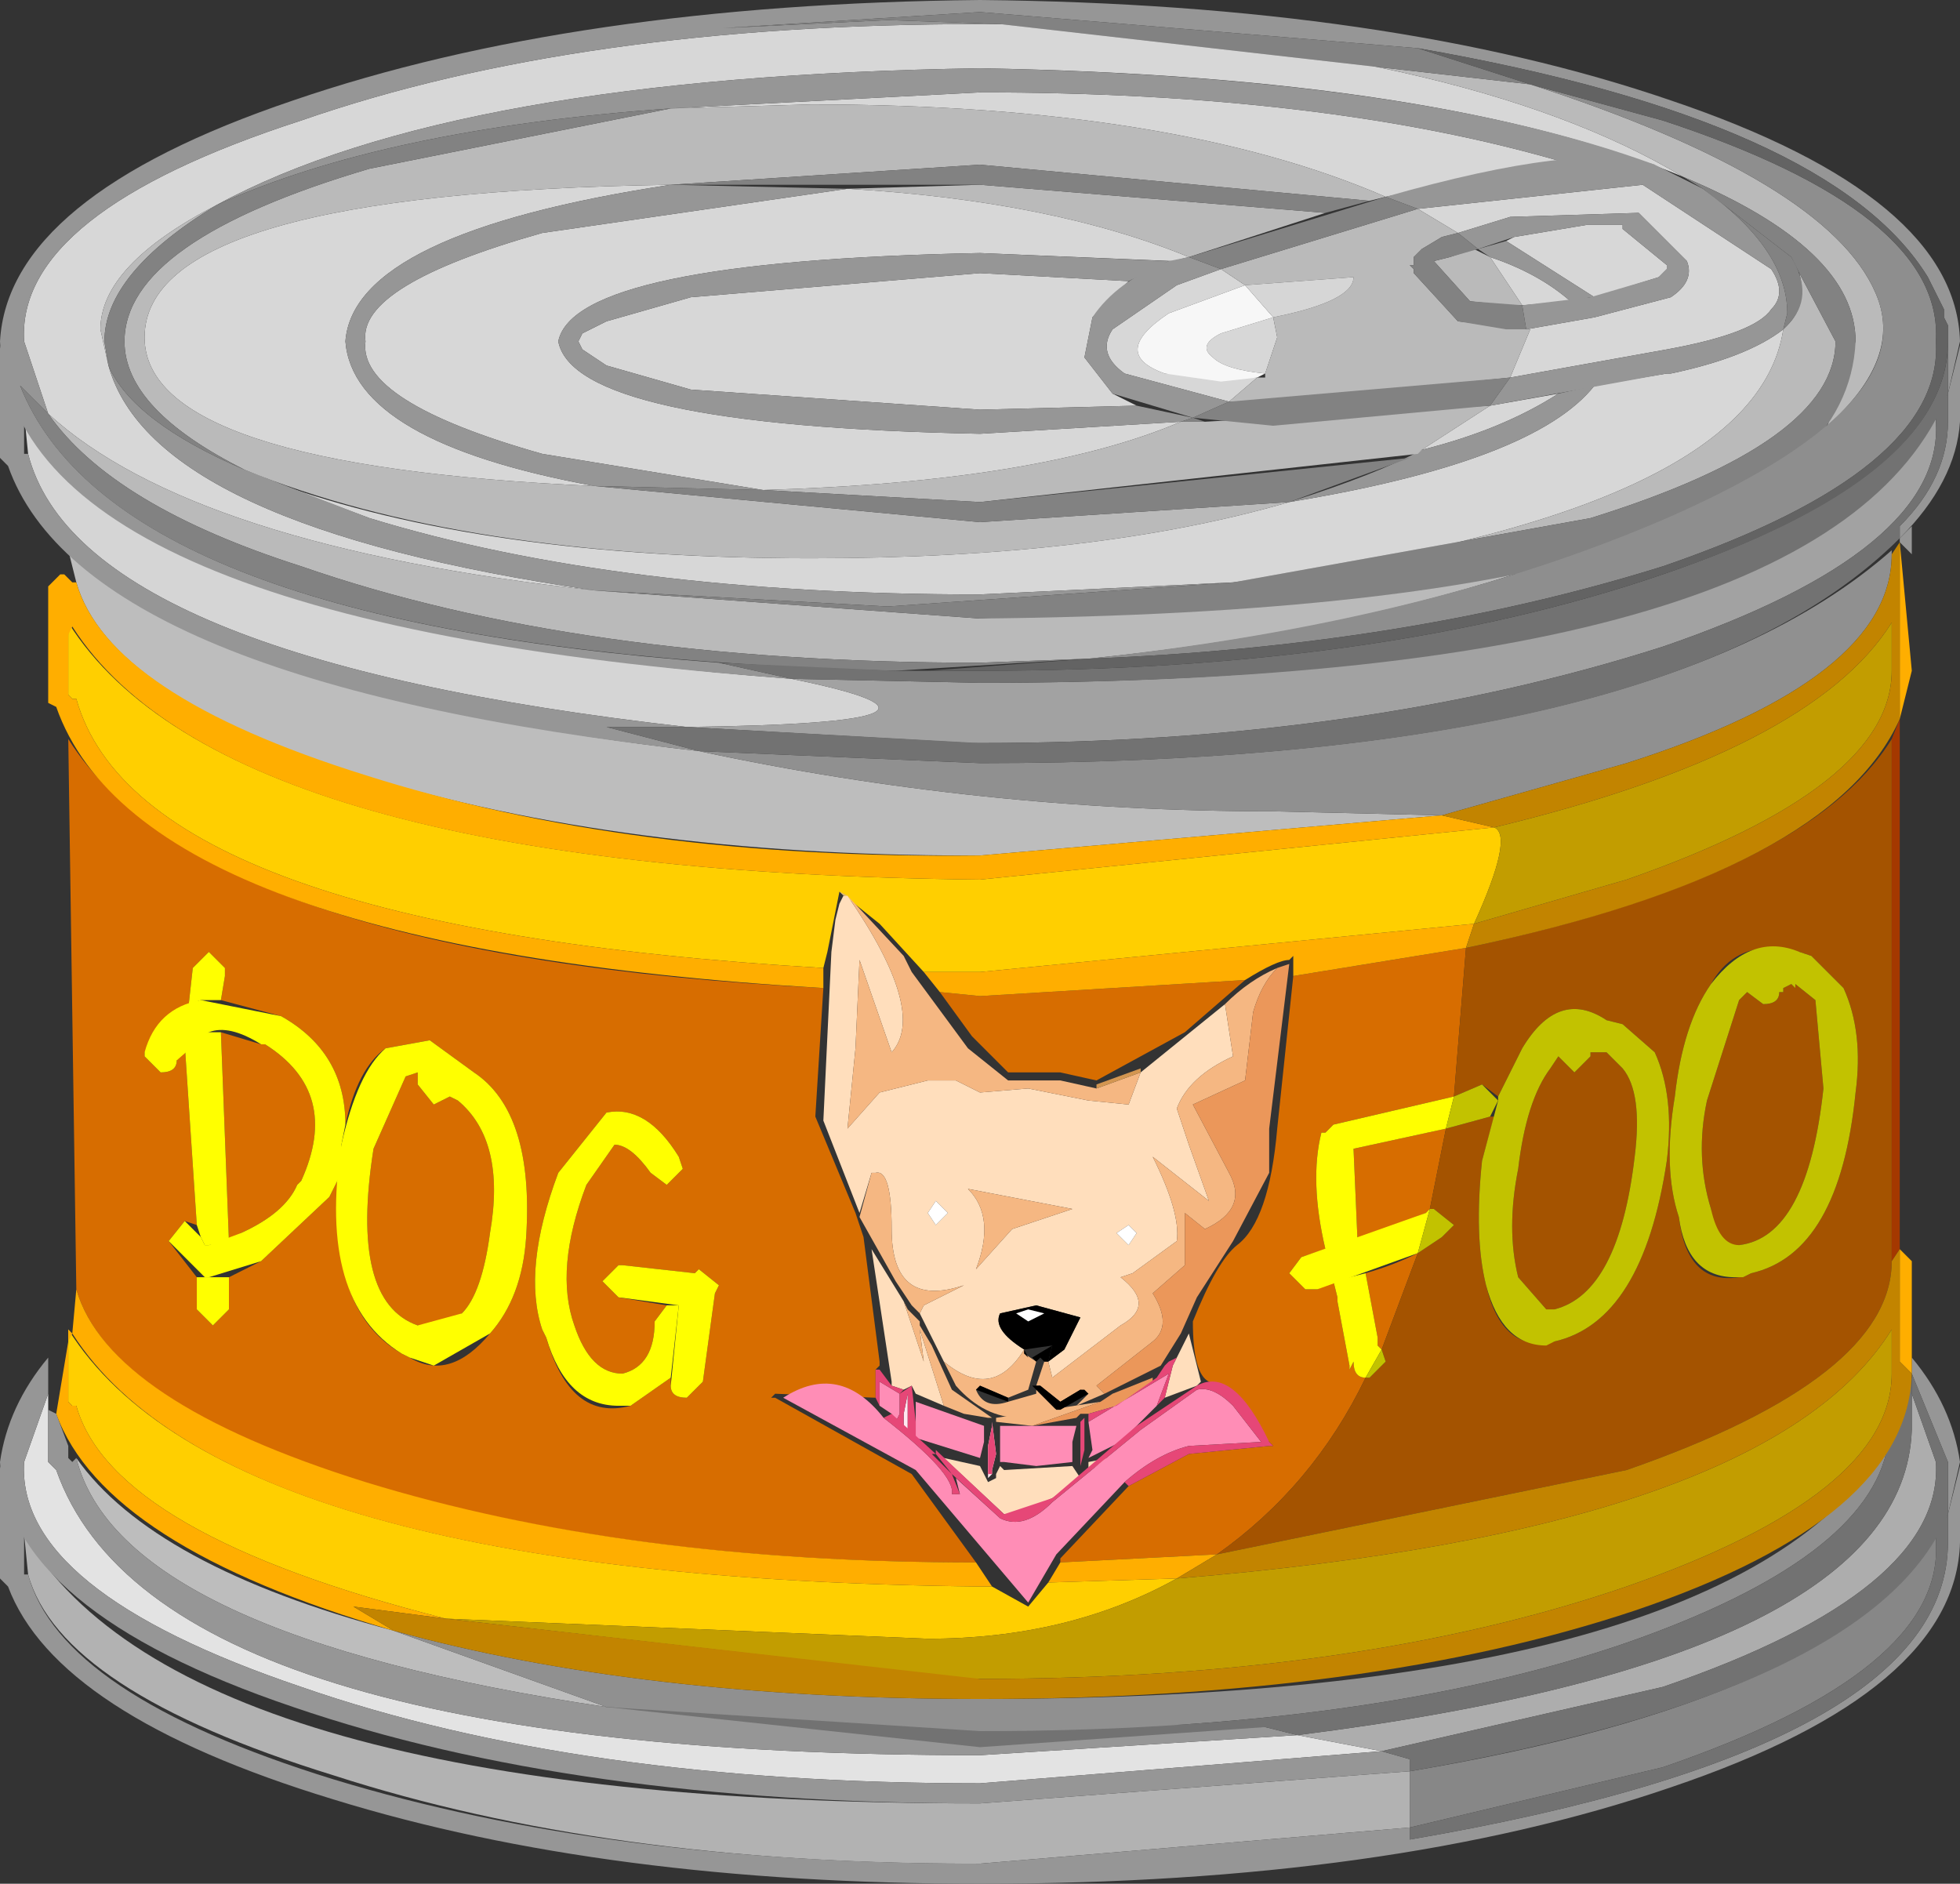<?xml version="1.0" encoding="UTF-8" standalone="no"?>
<svg xmlns:xlink="http://www.w3.org/1999/xlink" height="23.45px" width="24.4px" xmlns="http://www.w3.org/2000/svg">
  <rect width="100%" height="100%" fill="#333333" stroke="none"/>
  <g transform="matrix(1.0, 0.0, 0.0, 1.0, 12.25, 11.2)">
    <path d="M-11.95 7.9 Q-9.95 11.25 -0.05 11.25 L5.3 10.85 5.3 11.55 -0.05 12.0 -0.15 12.0 Q-4.7 12.0 -8.1 10.9 -11.5 9.85 -11.9 8.4 L-11.95 7.9" fill="#b2b2b2" fill-rule="evenodd" stroke="none"/>
    <path d="M-12.25 7.05 L-11.95 7.9 -11.95 8.4 -11.9 8.4 Q-11.5 9.9 -8.1 10.95 -4.65 12.0 -0.05 12.0 L5.3 11.55 5.3 11.7 Q12.0 10.55 12.0 8.0 L12.0 7.65 12.15 7.05 12.15 8.0 Q12.1 9.85 8.55 11.05 5.05 12.25 -0.05 12.25 -4.7 12.25 -8.1 11.2 -11.55 10.15 -12.15 8.55 L-12.25 8.45 -12.25 7.05" fill="#969696" fill-rule="evenodd" stroke="none"/>
    <path d="M-8.5 9.8 Q-12.05 8.6 -11.95 7.0 L-11.65 6.15 -11.65 7.0 -11.55 7.1 Q-10.3 10.65 -0.05 10.65 L3.9 10.4 4.95 10.6 -0.05 11.0 Q-5.05 11.0 -8.5 9.8" fill="#e3e3e3" fill-rule="evenodd" stroke="none"/>
    <path d="M-0.05 11.0 L4.95 10.6 5.3 10.7 5.3 10.85 -0.05 11.25 Q-5.1 11.25 -8.6 10.05 -12.15 8.85 -12.25 7.0 -12.15 6.3 -11.65 5.7 L-11.65 6.15 -11.95 7.0 Q-12.05 8.6 -8.5 9.8 -5.05 11.0 -0.05 11.0 M12.0 7.0 L11.55 5.9 11.55 5.7 Q12.05 6.3 12.15 7.0 L12.0 7.65 12.0 7.0" fill="#969696" fill-rule="evenodd" stroke="none"/>
    <path d="M-11.4 -4.35 Q-9.25 -2.5 -3.55 -1.85 -0.05 -1.1 3.6 -1.1 L5.7 -1.05 -0.05 -0.55 -0.15 -0.55 Q-4.5 -0.55 -7.75 -1.55 -10.9 -2.55 -11.3 -3.95 L-11.4 -4.35 M-11.3 6.95 Q-10.35 8.3 -7.35 9.1 L-4.7 10.05 Q-10.75 9.15 -11.3 6.95" fill="#bdbdbd" fill-rule="evenodd" stroke="none"/>
    <path d="M-11.35 7.0 L-11.3 6.95 Q-10.75 9.15 -4.7 10.05 L3.5 10.3 3.9 10.4 -0.05 10.65 Q-10.3 10.65 -11.55 7.1 L-11.65 7.0 -11.65 6.35 -11.55 6.4 -11.4 6.8 -11.4 6.95 -11.35 7.0 M11.55 -4.3 L11.4 -4.45 11.4 -4.5 11.55 -4.65 11.55 -4.3" fill="#969696" fill-rule="evenodd" stroke="none"/>
    <path d="M-0.15 1.7 L-0.55 1.15 -0.05 1.2 3.25 1.0 2.5 1.65 1.4 2.25 0.95 2.15 0.3 2.15 -0.15 1.7 M-6.55 2.5 Q-5.95 3.0 -6.15 4.15 -6.25 4.9 -6.5 5.15 L-6.85 5.35 -7.05 5.3 Q-7.9 5.0 -7.6 3.1 L-7.2 2.2 -7.05 2.15 -7.05 2.3 -6.85 2.55 -6.65 2.45 -6.55 2.5 M-2.1 2.7 L-1.6 3.9 -1.5 4.2 -1.3 5.75 -1.3 5.8 -1.35 5.85 -1.35 6.2 -2.6 6.15 -2.65 6.2 -2.6 6.2 -0.9 7.15 -0.1 8.25 -0.15 8.25 Q-4.45 8.25 -7.75 7.25 -10.9 6.25 -11.3 4.85 L-11.4 -2.0 Q-9.7 0.7 -2.0 1.1 L-2.1 2.7 M-3.8 3.2 Q-4.2 2.55 -4.7 2.65 L-5.3 3.4 Q-5.75 4.6 -5.5 5.35 L-5.45 5.45 Q-5.15 6.5 -4.4 6.3 L-3.9 5.95 -3.9 6.05 Q-3.9 6.2 -3.7 6.2 L-3.5 6.0 -3.35 4.9 -3.3 4.8 -3.55 4.6 -3.6 4.65 -4.5 4.55 -4.55 4.55 -4.75 4.75 -4.55 4.95 -3.95 5.05 -4.1 5.25 Q-4.1 5.8 -4.5 5.9 -4.9 5.9 -5.1 5.3 -5.35 4.6 -4.95 3.55 L-4.6 3.05 Q-4.4 3.05 -4.15 3.4 L-3.95 3.55 -3.75 3.35 -3.8 3.2 M-5.7 4.2 Q-5.6 2.65 -6.35 2.15 L-6.9 1.75 -7.45 1.85 Q-7.8 2.1 -7.95 2.8 -7.95 1.9 -8.75 1.45 L-9.5 1.25 -9.45 0.95 -9.45 0.85 -9.65 0.65 -9.85 0.85 -9.9 1.3 -10.45 1.9 -10.45 1.95 -10.25 2.15 Q-10.05 2.15 -10.05 2.0 L-9.95 1.8 -9.8 4.05 -9.95 4.0 -10.15 4.25 -9.8 4.7 -9.8 5.1 -9.6 5.3 -9.4 5.1 -9.4 4.7 -9.0 4.5 -8.15 3.7 -8.0 3.4 Q-8.2 5.1 -7.25 5.65 L-7.15 5.7 Q-6.65 6.0 -6.15 5.4 -5.75 4.95 -5.7 4.2 M3.15 4.3 Q3.55 4.0 3.65 2.85 L3.85 0.95 6.0 0.6 5.85 2.45 4.35 2.8 4.25 2.9 4.2 2.9 Q4.05 3.5 4.25 4.35 L3.95 4.45 3.8 4.65 4.0 4.85 4.15 4.85 4.35 4.75 4.4 4.95 4.4 5.0 4.55 5.8 4.55 5.85 4.6 5.75 Q4.6 5.95 4.75 5.95 4.1 7.3 2.9 8.15 L0.95 8.25 0.95 8.2 1.8 7.3 2.55 6.9 3.55 6.8 3.6 6.8 3.55 6.75 3.0 6.1 2.95 6.05 2.8 6.0 Q2.6 5.9 2.6 5.25 2.9 4.5 3.15 4.3 M-8.95 1.8 Q-8.0 2.4 -8.5 3.5 L-8.55 3.55 Q-8.7 3.9 -9.25 4.15 L-9.4 4.25 -9.5 1.65 -9.0 1.8 -8.95 1.8 M5.5 3.9 L4.65 4.25 4.6 3.1 5.75 2.85 5.55 3.85 5.5 3.9 M4.75 4.65 Q5.1 4.55 5.4 4.4 L4.95 5.6 4.9 5.55 4.9 5.45 4.75 4.65" fill="#d76d00" fill-rule="evenodd" stroke="none"/>
    <path d="M2.4 8.45 Q1.05 9.2 -0.7 9.2 L-6.7 8.95 Q-10.85 7.9 -11.3 6.3 L-11.35 6.3 -11.4 6.25 -11.4 5.35 Q-9.45 8.45 -0.05 8.55 L0.1 8.55 0.55 8.8 0.8 8.5 2.4 8.45" fill="#ffcf00" fill-rule="evenodd" stroke="none"/>
    <path d="M0.95 8.25 L2.9 8.15 2.4 8.45 0.8 8.5 0.95 8.25 M-0.05 8.55 Q-9.4 8.45 -11.35 5.4 L-11.4 5.5 -11.4 6.25 -11.35 6.3 -11.3 6.3 Q-10.85 7.9 -6.7 8.95 L-7.85 8.8 -7.35 9.1 Q-10.95 8.05 -11.55 6.4 L-11.4 5.5 -11.4 5.35 -11.35 5.4 -11.3 4.85 Q-10.9 6.25 -7.7 7.25 -4.45 8.25 -0.1 8.25 L0.1 8.55 -0.05 8.55 M11.4 5.75 L11.4 4.35 11.55 4.5 11.55 5.9 11.4 5.75" fill="#ffae00" fill-rule="evenodd" stroke="none"/>
    <path d="M-0.75 0.9 L-1.3 0.3 -1.8 -0.1 -1.95 0.65 -2.0 0.85 Q-10.5 0.35 -11.3 -2.5 L-11.35 -2.5 -11.4 -2.55 -11.4 -3.45 Q-9.45 -0.35 -0.05 -0.25 L6.35 -0.9 Q6.6 -0.8 6.1 0.3 L-0.05 0.9 -0.75 0.9" fill="#ffcf00" fill-rule="evenodd" stroke="none"/>
    <path d="M-11.3 -3.95 Q-10.9 -2.55 -7.7 -1.55 -4.4 -0.5 -0.05 -0.55 L5.7 -1.05 6.35 -0.9 -0.05 -0.25 Q-9.4 -0.35 -11.35 -3.4 L-11.4 -3.3 -11.4 -2.55 -11.35 -2.5 -11.3 -2.5 Q-10.5 0.35 -2.0 0.85 L-2.0 1.1 Q-10.5 0.6 -11.55 -2.4 L-11.65 -2.45 -11.65 -3.9 -11.5 -4.05 -11.45 -4.05 -11.35 -3.95 -11.3 -3.95 M-0.05 1.2 L-0.55 1.15 -0.75 0.9 -0.05 0.9 6.1 0.3 6.0 0.6 3.85 0.95 3.85 0.7 3.8 0.75 Q3.65 0.75 3.25 1.0 L-0.05 1.2 M11.4 -2.25 L11.4 -4.45 11.55 -2.85 11.4 -2.25" fill="#ffae00" fill-rule="evenodd" stroke="none"/>
    <path d="M-11.95 -6.05 Q-10.4 -3.35 -2.4 -2.75 0.3 -2.2 -3.7 -2.15 -11.25 -3.0 -11.9 -5.55 L-11.95 -6.05" fill="#d5d5d5" fill-rule="evenodd" stroke="none"/>
    <path d="M-12.25 -6.9 L-12.2 -6.7 -11.95 -6.05 -11.95 -5.55 -11.9 -5.55 Q-11.25 -3.0 -3.7 -2.15 L-4.7 -2.15 -3.55 -1.85 Q-11.2 -2.7 -12.15 -5.4 L-12.25 -5.5 -12.25 -6.9 M12.15 -5.95 Q12.1 -5.2 11.4 -4.5 L11.4 -4.65 Q12.0 -5.25 12.0 -5.95 L12.0 -6.3 12.15 -6.9 12.15 -5.95" fill="#969696" fill-rule="evenodd" stroke="none"/>
    <path d="M-10.9 -6.65 Q-10.35 -4.65 -4.85 -3.85 -9.85 -4.4 -11.65 -6.05 L-11.95 -6.95 Q-12.05 -8.55 -8.5 -9.7 -5.05 -10.9 -0.05 -10.9 L0.2 -10.9 Q5.95 -10.65 8.7 -9.0 5.7 -10.25 -0.05 -10.35 -6.6 -10.25 -9.55 -8.65 -11.0 -7.9 -11.0 -7.1 L-10.9 -6.65" fill="#d7d7d7" fill-rule="evenodd" stroke="none"/>
    <path d="M-12.0 -6.4 Q-10.85 -3.5 -3.3 -2.95 L-2.4 -2.75 Q-12.1 -3.45 -12.25 -6.95 -12.15 -8.75 -8.6 -9.95 -5.1 -11.15 -0.05 -11.2 5.05 -11.15 8.55 -9.95 12.1 -8.75 12.15 -6.95 L12.0 -6.3 12.0 -7.15 11.95 -7.25 11.95 -7.35 11.75 -7.75 Q10.55 -9.7 5.4 -10.6 L-0.05 -11.05 -3.25 -10.85 -1.2 -10.95 0.2 -10.9 -0.05 -10.9 Q-5.05 -10.9 -8.5 -9.7 -12.05 -8.55 -11.95 -6.95 L-11.65 -6.05 -12.0 -6.4" fill="#969696" fill-rule="evenodd" stroke="none"/>
    <path d="M-8.85 -5.2 Q-6.25 -4.25 -2.15 -4.25 1.4 -4.25 3.8 -4.95 6.85 -5.45 7.6 -6.4 L8.5 -6.55 8.55 -6.55 Q9.5 -6.75 9.95 -7.1 9.6 -4.8 3.1 -3.95 L-0.05 -3.8 Q-4.55 -3.8 -7.65 -4.75 L-8.85 -5.2 M-0.05 -10.05 Q4.2 -10.05 7.15 -9.2 L5.0 -8.75 Q2.35 -9.9 -2.15 -9.9 L-3.9 -9.85 -0.05 -10.05 M-10.45 -7.0 Q-10.45 -8.8 -3.9 -8.9 -7.85 -8.3 -7.95 -6.95 -7.85 -5.7 -4.85 -5.15 -10.45 -5.4 -10.45 -7.0 M7.95 -8.4 L7.95 -8.35 8.5 -7.9 8.5 -7.85 8.4 -7.75 7.6 -7.5 6.5 -8.2 6.6 -8.25 7.5 -8.4 7.95 -8.4" fill="#d7d7d7" fill-rule="evenodd" stroke="none"/>
    <path d="M-7.65 -4.75 Q-4.55 -3.8 -0.05 -3.8 L3.1 -3.95 -1.2 -3.65 -4.85 -3.85 Q-10.35 -4.65 -10.9 -6.65 -10.6 -5.95 -9.2 -5.35 L-7.65 -4.75 M-3.9 -9.85 Q-7.45 -9.6 -9.55 -8.65 -6.6 -10.25 -0.05 -10.35 5.35 -10.25 8.35 -9.15 L7.15 -9.2 Q4.2 -10.05 -0.05 -10.05 L-3.9 -9.85" fill="#969696" fill-rule="evenodd" stroke="none"/>
    <path d="M-1.7 -8.85 Q0.85 -8.7 2.55 -8.0 L2.35 -7.95 -0.05 -8.05 Q-5.1 -7.95 -5.3 -6.95 -5.1 -5.9 -0.05 -5.8 L2.45 -5.95 Q0.7 -5.2 -2.75 -5.1 L-5.5 -5.55 Q-7.8 -6.2 -7.7 -6.95 -7.8 -7.65 -5.5 -8.3 L-1.7 -8.85 M6.3 -8.0 Q6.9 -7.8 7.3 -7.45 L6.7 -7.4 6.3 -8.0 M6.3 -6.15 L7.15 -6.3 Q6.45 -5.85 5.45 -5.6 L6.3 -6.15" fill="#d7d7d7" fill-rule="evenodd" stroke="none"/>
    <path d="M-1.7 -8.85 L-5.5 -8.3 Q-7.8 -7.65 -7.7 -6.95 -7.8 -6.2 -5.5 -5.55 L-2.75 -5.1 -4.85 -5.15 Q-7.85 -5.7 -7.95 -6.95 -7.85 -8.3 -3.9 -8.9 L-1.7 -8.85 M6.3 -8.0 L6.15 -8.1 6.5 -8.2 7.6 -7.5 7.55 -7.5 7.3 -7.45 Q6.9 -7.8 6.3 -8.0 M5.45 -5.6 Q6.45 -5.85 7.15 -6.3 L7.6 -6.4 Q6.85 -5.45 3.8 -4.95 4.9 -5.3 5.45 -5.6" fill="#969696" fill-rule="evenodd" stroke="none"/>
    <path d="M-4.7 -6.65 L-5.0 -6.85 -5.05 -6.95 -5.0 -7.05 -4.7 -7.2 -3.65 -7.5 -0.05 -7.8 1.8 -7.7 1.35 -7.25 1.25 -6.75 1.6 -6.3 1.9 -6.15 -0.05 -6.1 -3.65 -6.35 -4.7 -6.65" fill="#d7d7d7" fill-rule="evenodd" stroke="none"/>
    <path d="M-3.65 -6.35 L-0.05 -6.1 1.9 -6.15 2.6 -6.0 2.45 -5.95 -0.05 -5.8 Q-5.1 -5.9 -5.3 -6.95 -5.1 -7.95 -0.05 -8.05 L2.3 -7.95 1.8 -7.7 -0.05 -7.8 -3.65 -7.5 -4.7 -7.2 -5.0 -7.05 -5.05 -6.95 -5.0 -6.85 -4.7 -6.65 -3.65 -6.35" fill="#969696" fill-rule="evenodd" stroke="none"/>
    <path d="M2.95 -7.05 L3.6 -7.25 3.65 -7.0 3.5 -6.55 Q3.0 -6.6 2.85 -6.75 2.65 -6.9 2.95 -7.05 M2.25 -6.55 L3.4 -6.5 3.05 -6.2 1.75 -6.55 Q1.4 -6.8 1.6 -7.1 L2.4 -7.65 2.95 -7.85 3.25 -7.65 2.3 -7.3 Q1.55 -6.8 2.25 -6.55 M6.55 -8.5 L5.9 -8.3 5.4 -8.6 8.2 -8.9 9.8 -7.85 Q10.0 -7.55 9.8 -7.35 9.6 -7.05 8.5 -6.85 L6.55 -6.5 6.8 -7.1 6.75 -7.1 7.6 -7.25 8.55 -7.5 Q8.85 -7.7 8.75 -7.95 L8.15 -8.55 6.55 -8.5" fill="#d7d7d7" fill-rule="evenodd" stroke="none"/>
    <path d="M1.35 -7.25 Q1.65 -7.7 2.3 -7.95 L2.55 -8.0 2.95 -7.85 2.4 -7.65 1.6 -7.1 Q1.4 -6.8 1.75 -6.55 L3.05 -6.2 2.6 -6.0 1.6 -6.3 1.25 -6.75 1.35 -7.25 M7.5 -8.4 L6.6 -8.25 6.15 -8.1 5.9 -8.3 6.55 -8.5 8.15 -8.55 8.75 -7.95 Q8.85 -7.7 8.55 -7.5 L7.6 -7.25 6.75 -7.1 6.7 -7.4 7.55 -7.5 8.4 -7.75 8.5 -7.85 8.5 -7.9 7.95 -8.35 7.95 -8.4 7.5 -8.4 M5.0 -8.75 Q7.45 -9.45 8.35 -9.15 L8.95 -8.85 Q10.0 -8.1 10.0 -7.3 L9.95 -7.1 Q9.5 -6.75 8.55 -6.55 L8.5 -6.55 6.3 -6.15 6.55 -6.5 8.5 -6.85 Q9.6 -7.05 9.8 -7.35 10.0 -7.55 9.8 -7.85 L8.2 -8.9 5.4 -8.6 5.0 -8.75" fill="#969696" fill-rule="evenodd" stroke="none"/>
    <path d="M2.25 -6.55 Q1.55 -6.8 2.3 -7.3 L3.25 -7.65 3.6 -7.25 2.95 -7.05 Q2.65 -6.9 2.85 -6.75 3.0 -6.6 3.5 -6.55 L3.4 -6.5 2.95 -6.45 2.25 -6.55" fill="#f7f7f7" fill-rule="evenodd" stroke="none"/>
    <path d="M2.55 5.4 L2.7 6.0 2.65 6.05 2.25 6.2 2.35 5.8 2.55 5.4 M-0.8 5.35 L-0.5 6.3 -0.85 6.15 -0.9 6.05 -1.0 6.1 -1.15 6.05 -1.15 6.0 -1.4 4.35 -1.0 5.0 -0.75 5.75 -0.8 5.35 M0.05 7.25 L0.15 7.2 0.15 7.15 0.2 7.05 0.25 7.1 1.1 7.05 1.2 7.2 0.85 7.45 0.4 7.65 0.25 7.65 -0.5 6.95 -0.05 7.05 0.05 7.25 M1.3 7.1 L1.3 7.0 1.55 6.95 1.25 7.15 1.3 7.1" fill="#ffdebc" fill-rule="evenodd" stroke="none"/>
    <path d="M-0.7 2.25 L-0.35 2.25 -0.05 2.4 0.55 2.35 1.3 2.5 1.8 2.55 1.95 2.15 3.0 1.3 3.1 1.95 Q2.55 2.2 2.4 2.6 L2.55 3.05 2.8 3.75 2.1 3.2 Q2.45 3.9 2.4 4.25 L1.85 4.65 1.7 4.7 Q2.15 5.05 1.7 5.3 L0.85 5.95 0.8 5.75 1.0 5.6 1.2 5.2 0.65 5.05 0.2 5.15 Q0.1 5.35 0.5 5.6 0.1 6.25 -0.5 5.75 L-0.8 5.15 -0.75 5.05 -0.25 4.8 Q-1.15 5.1 -1.15 4.1 -1.15 3.35 -1.35 3.4 L-1.4 3.4 -1.55 3.9 -2.0 2.75 -1.9 0.65 -1.85 0.25 -1.8 0.05 -1.75 -0.05 -1.7 -0.05 Q-0.7 1.4 -1.15 1.9 L-1.55 0.75 -1.6 1.85 -1.7 2.85 -1.3 2.4 -0.7 2.25 M1.65 4.15 L1.8 4.3 1.9 4.15 1.8 4.05 1.65 4.15 M-0.6 4.05 L-0.45 3.9 -0.6 3.75 -0.7 3.9 -0.6 4.05 M0.35 4.1 L1.1 3.85 -0.2 3.6 Q0.15 3.95 -0.1 4.6 L0.35 4.1" fill="#ffdebc" fill-rule="evenodd" stroke="none"/>
    <path d="M-1.75 -0.05 L-1.8 -0.1 -1.7 -0.05 -1.75 -0.05" fill="#dcb674" fill-rule="evenodd" stroke="none"/>
    <path d="M1.0 5.6 L0.8 5.75 0.85 5.55 0.5 5.6 Q0.1 5.35 0.2 5.15 L0.65 5.05 1.2 5.2 1.0 5.6" fill="#000000" fill-rule="evenodd" stroke="none"/>
    <path d="M-0.7 3.9 L-0.6 3.75 -0.45 3.9 -0.6 4.05 -0.7 3.9" fill="#ffffff" fill-rule="evenodd" stroke="none"/>
    <path d="M1.65 4.15 L1.8 4.05 1.9 4.15 1.8 4.3 1.65 4.15" fill="#ffffff" fill-rule="evenodd" stroke="none"/>
    <path d="M0.4 5.15 L0.55 5.1 0.75 5.15 0.55 5.25 0.4 5.15" fill="#ffffff" fill-rule="evenodd" stroke="none"/>
    <path d="M-0.65 5.55 L-0.4 6.1 0.1 6.45 0.05 6.45 -0.25 6.4 -0.5 6.3 -0.8 5.35 -0.75 5.75 -1.0 5.0 -0.95 5.1 -0.8 5.25 -0.8 5.3 -0.65 5.55 M0.15 6.5 L0.15 6.45 1.45 6.25 0.6 6.55 0.15 6.5" fill="#f5b782" fill-rule="evenodd" stroke="none"/>
    <path d="M-0.9 0.9 L-0.2 1.85 0.3 2.25 0.95 2.25 1.4 2.35 1.95 2.15 1.8 2.55 1.3 2.5 0.55 2.35 -0.05 2.4 -0.35 2.25 -0.7 2.25 -1.3 2.4 -1.7 2.85 -1.6 1.85 -1.55 0.75 -1.15 1.9 Q-0.7 1.4 -1.7 -0.05 L-1.0 0.7 -0.9 0.9 M3.1 1.95 L3.0 1.3 Q3.3 1.0 3.65 0.85 3.45 1.05 3.35 1.4 L3.25 2.25 2.6 2.55 3.05 3.4 Q3.3 3.85 2.75 4.1 L2.5 3.9 2.5 4.55 2.1 4.9 Q2.35 5.3 2.1 5.5 L1.4 6.05 1.5 6.15 1.15 6.3 1.3 6.15 1.2 6.1 0.95 6.25 0.7 6.05 0.65 6.05 0.75 5.75 0.8 5.75 0.85 5.95 1.7 5.3 Q2.15 5.05 1.7 4.7 L1.85 4.65 2.4 4.25 Q2.45 3.9 2.1 3.2 L2.8 3.75 2.55 3.05 2.4 2.6 Q2.55 2.2 3.1 1.95 M-1.4 3.4 L-1.35 3.4 Q-1.15 3.35 -1.15 4.1 -1.15 5.1 -0.25 4.8 L-0.75 5.05 -0.8 5.15 -0.9 5.05 -1.1 4.75 -1.55 3.95 -1.4 3.4 M0.5 5.65 L0.65 5.75 0.55 6.1 0.3 6.2 -0.05 6.05 -0.1 6.1 Q0.0 6.35 0.3 6.25 L0.65 6.15 0.65 6.1 0.9 6.35 1.0 6.35 0.45 6.45 Q0.0 6.45 -0.35 6.05 L-0.5 5.75 Q0.1 6.25 0.5 5.6 L0.5 5.65 M-0.2 3.6 L1.1 3.85 0.35 4.1 -0.1 4.6 Q0.15 3.95 -0.2 3.6" fill="#f5b782" fill-rule="evenodd" stroke="none"/>
    <path d="M1.4 2.35 L1.4 2.3 1.95 2.1 1.95 2.15 1.4 2.35" fill="#d39651" fill-rule="evenodd" stroke="none"/>
    <path d="M0.5 5.65 L0.5 5.6 0.55 5.7 0.5 5.65 M0.65 5.75 L0.6 5.7 0.85 5.55 0.8 5.75 0.75 5.75 0.7 5.7 0.65 5.75" fill="#000000" fill-rule="evenodd" stroke="none"/>
    <path d="M0.3 6.25 L-0.1 6.1 -0.05 6.05 0.3 6.2 0.3 6.25" fill="#000000" fill-rule="evenodd" stroke="none"/>
    <path d="M0.7 6.05 L0.95 6.25 1.2 6.1 1.25 6.1 1.3 6.15 0.95 6.35 0.9 6.35 0.6 6.05 0.7 6.05" fill="#000000" fill-rule="evenodd" stroke="none"/>
    <path d="M1.2 6.4 L1.15 6.45 0.6 6.55 1.45 6.25 1.6 6.15 2.1 5.95 2.1 6.0 1.65 6.3 1.3 6.4 1.2 6.4" fill="#eb975a" fill-rule="evenodd" stroke="none"/>
    <path d="M3.25 2.25 L3.35 1.4 Q3.45 1.05 3.65 0.85 L3.8 0.8 3.55 2.85 3.55 3.4 3.1 4.25 2.65 4.95 2.45 5.4 2.2 5.8 1.5 6.15 1.4 6.05 2.1 5.5 Q2.35 5.3 2.1 4.9 L2.5 4.55 2.5 3.9 2.75 4.1 Q3.3 3.85 3.05 3.4 L2.6 2.55 3.25 2.25" fill="#eb975a" fill-rule="evenodd" stroke="none"/>
    <path d="M0.2 7.0 L0.2 6.55 1.15 6.55 1.1 6.75 1.1 7.0 0.65 7.05 0.25 7.0 0.2 7.0 M-0.05 6.95 L-0.85 6.7 -0.85 6.25 0.0 6.55 0.0 6.75 -0.05 6.95 M-1.15 6.4 L-1.3 6.3 -1.3 6.0 -1.05 6.15 -1.05 6.4 -1.1 6.5 -1.15 6.4 M1.35 6.85 L1.3 6.5 2.3 5.9 2.15 6.3 1.9 6.55 1.7 6.75 1.3 6.95 1.35 6.85" fill="#ff8db6" fill-rule="evenodd" stroke="none"/>
    <path d="M2.35 5.8 L2.25 6.2 2.15 6.3 2.3 5.9 1.3 6.5 1.3 6.4 1.65 6.3 2.15 5.95 2.25 5.8 2.3 5.75 2.4 5.7 2.35 5.8 M-1.3 5.85 L-1.15 6.05 -1.0 6.1 -1.05 6.15 -1.3 6.0 -1.3 6.3 -1.35 6.2 -1.35 5.85 -1.3 5.85" fill="#e64777" fill-rule="evenodd" stroke="none"/>
    <path d="M-0.95 6.65 L-1.0 6.6 -1.0 6.4 -0.95 6.15 -0.95 6.65" fill="#ffe8f1" fill-rule="evenodd" stroke="none"/>
    <path d="M-0.95 6.15 L-1.0 6.4 -1.0 6.6 -1.1 6.5 -1.05 6.4 -1.05 6.15 -0.9 6.05 -0.85 6.5 -0.85 6.7 -0.95 6.65 -0.95 6.15" fill="#e64777" fill-rule="evenodd" stroke="none"/>
    <path d="M0.05 6.8 L0.1 6.55 0.1 6.5 0.15 6.9 0.1 7.1 0.1 7.15 0.05 7.2 0.05 6.8" fill="#ffe8f1" fill-rule="evenodd" stroke="none"/>
    <path d="M0.1 6.55 L0.1 6.5 0.15 6.9 0.1 7.1 0.1 7.15 0.05 7.15 0.05 6.8 0.1 6.55" fill="#e64777" fill-rule="evenodd" stroke="none"/>
    <path d="M1.2 6.5 L1.25 6.45 1.25 6.85 1.2 7.05 1.2 7.0 1.2 6.75 1.2 6.5" fill="#e64777" fill-rule="evenodd" stroke="none"/>
    <path d="M-0.35 7.2 L0.2 7.7 Q0.5 7.85 0.85 7.5 L1.95 6.6 2.65 6.1 Q2.85 6.05 3.1 6.3 L3.45 6.75 2.55 6.8 Q2.15 6.9 1.75 7.25 L0.9 8.15 0.55 8.75 -0.85 7.1 -2.5 6.2 Q-1.8 5.75 -1.25 6.45 -0.35 7.15 -0.4 7.4 L-0.3 7.4 -0.35 7.2" fill="#ff8db6" fill-rule="evenodd" stroke="none"/>
    <path d="M-0.6 6.9 L-0.6 6.85 0.25 7.65 0.85 7.45 1.9 6.55 2.65 6.05 Q3.1 5.8 3.55 6.75 L3.6 6.8 3.55 6.8 2.55 6.9 1.8 7.3 1.75 7.25 Q2.15 6.9 2.55 6.8 L3.45 6.75 3.1 6.3 Q2.85 6.05 2.65 6.1 L1.95 6.6 0.85 7.5 Q0.5 7.85 0.2 7.7 L-0.4 7.15 -0.6 6.9 -0.65 6.9 -0.4 7.15 -0.3 7.4 -0.4 7.4 Q-0.35 7.15 -1.25 6.45 L-1.15 6.4 -0.6 6.9" fill="#e64777" fill-rule="evenodd" stroke="none"/>
    <path d="M-9.45 0.85 L-9.45 0.95 -9.5 1.25 -9.75 1.25 -9.9 1.3 -9.85 0.85 -9.65 0.65 -9.45 0.85 M-9.5 1.65 L-9.4 4.25 -9.65 4.3 -9.7 4.3 -9.75 4.2 -9.8 4.05 -9.95 1.8 -9.65 1.65 -9.5 1.65 M-9.4 4.7 L-9.4 5.1 -9.6 5.3 -9.8 5.1 -9.8 4.7 -9.4 4.7" fill="#ffff00" fill-rule="evenodd" stroke="none"/>
    <path d="M-10.05 2.0 Q-10.05 2.15 -10.25 2.15 L-10.45 1.95 -10.45 1.9 Q-10.3 1.35 -9.75 1.25 L-8.75 1.45 Q-7.95 1.9 -7.95 2.8 L-8.0 3.05 -8.0 3.4 -8.15 3.7 -9.0 4.5 -9.65 4.7 -9.7 4.7 -10.15 4.25 -9.95 4.0 -9.75 4.2 -9.7 4.3 -9.65 4.3 -9.25 4.15 Q-8.7 3.9 -8.55 3.55 L-8.5 3.5 Q-8.0 2.4 -8.95 1.8 L-9.0 1.8 Q-9.4 1.55 -9.65 1.65 L-10.05 2.0" fill="#ffff00" fill-rule="evenodd" stroke="none"/>
    <path d="M-6.65 2.45 L-6.85 2.55 -7.05 2.3 -7.05 2.15 -7.2 2.2 -7.6 3.1 Q-7.9 5.0 -7.05 5.3 L-6.5 5.15 Q-6.25 4.9 -6.15 4.15 -5.95 3.0 -6.55 2.5 L-6.65 2.45 M-6.15 5.4 L-6.85 5.8 -7.15 5.7 -7.25 5.65 Q-8.3 5.0 -8.0 3.05 -7.8 2.15 -7.45 1.85 L-6.9 1.75 -6.35 2.15 Q-5.6 2.65 -5.7 4.2 -5.75 4.95 -6.15 5.4" fill="#ffff00" fill-rule="evenodd" stroke="none"/>
    <path d="M-3.8 5.05 L-3.9 5.95 -4.4 6.3 -4.55 6.3 Q-5.2 6.3 -5.45 5.45 L-5.5 5.35 Q-5.75 4.6 -5.3 3.4 L-4.7 2.65 Q-4.2 2.55 -3.8 3.2 L-3.75 3.35 -3.95 3.55 -4.15 3.4 Q-4.4 3.05 -4.6 3.05 L-4.95 3.55 Q-5.35 4.6 -5.1 5.3 -4.9 5.9 -4.5 5.9 -4.1 5.8 -4.1 5.25 L-3.95 5.05 -3.8 5.05" fill="#ffff00" fill-rule="evenodd" stroke="none"/>
    <path d="M-3.35 4.9 L-3.5 6.0 -3.7 6.2 Q-3.9 6.2 -3.9 6.05 L-3.8 5.05 -4.55 4.95 -4.75 4.75 -4.55 4.55 -4.5 4.55 -3.6 4.65 -3.55 4.6 -3.3 4.8 -3.35 4.9" fill="#ffff00" fill-rule="evenodd" stroke="none"/>
    <path d="M5.85 2.45 L5.75 2.85 4.6 3.1 4.65 4.25 4.25 4.35 Q4.05 3.5 4.2 2.9 L4.25 2.9 4.35 2.8 5.85 2.45 M4.4 5.0 L4.4 4.95 4.35 4.75 4.75 4.65 4.9 5.45 4.9 5.55 4.95 5.6 4.75 5.95 Q4.6 5.95 4.6 5.75 L4.55 5.85 4.55 5.8 4.4 5.0" fill="#ffff00" fill-rule="evenodd" stroke="none"/>
    <path d="M3.8 4.65 L3.95 4.45 5.5 3.9 5.55 3.85 5.4 4.4 4.15 4.85 4.0 4.85 3.8 4.65" fill="#ffff00" fill-rule="evenodd" stroke="none"/>
    <path d="M-8.5 -4.15 Q-10.85 -4.9 -11.65 -6.05 -9.85 -4.4 -4.85 -3.85 L-0.05 -3.5 6.6 -4.05 8.5 -4.75 Q9.8 -5.35 10.5 -5.9 L10.85 -6.95 Q10.85 -8.1 8.7 -9.0 5.95 -10.65 0.2 -10.9 L6.8 -10.15 Q10.5 -8.95 11.1 -7.55 11.45 -6.75 10.5 -5.9 9.6 -4.65 6.6 -4.05 4.25 -3.3 1.3 -3.0 L-0.05 -2.95 Q-5.05 -2.95 -8.5 -4.15" fill="#bababa" fill-rule="evenodd" stroke="none"/>
    <path d="M-3.25 -10.85 L-0.05 -11.05 5.4 -10.6 6.8 -10.15 0.2 -10.9 -1.2 -10.95 -3.25 -10.85 M-11.65 -6.05 Q-10.85 -4.9 -8.5 -4.15 -5.05 -2.95 -0.05 -2.95 L1.3 -3.0 -1.1 -2.85 Q-10.7 -3.1 -12.0 -6.4 L-11.65 -6.05" fill="#828282" fill-rule="evenodd" stroke="none"/>
    <path d="M7.55 -4.75 L3.1 -3.95 Q9.6 -4.8 9.95 -7.1 L10.0 -7.15 Q10.25 -7.4 10.15 -7.8 L10.6 -6.95 Q10.6 -5.7 7.55 -4.75" fill="#bababa" fill-rule="evenodd" stroke="none"/>
    <path d="M3.1 -3.95 L7.55 -4.75 Q10.6 -5.7 10.6 -6.95 L10.15 -7.8 10.05 -8.0 8.95 -8.85 8.7 -9.0 Q10.85 -8.1 10.85 -6.95 10.7 -3.6 -0.05 -3.5 L-4.85 -3.85 -1.2 -3.65 3.1 -3.95" fill="#828282" fill-rule="evenodd" stroke="none"/>
    <path d="M10.0 -7.3 Q10.0 -8.1 8.95 -8.85 L10.05 -8.0 Q10.35 -7.5 10.0 -7.15 L9.95 -7.1 10.0 -7.3" fill="#828282" fill-rule="evenodd" stroke="none"/>
    <path d="M-11.0 -7.1 Q-11.0 -7.9 -9.55 -8.65 -10.95 -7.8 -10.95 -6.95 L-10.9 -6.65 -11.0 -7.1" fill="#bababa" fill-rule="evenodd" stroke="none"/>
    <path d="M-7.65 -9.1 L-3.9 -9.85 -2.15 -9.9 Q2.35 -9.9 5.0 -8.75 L4.8 -8.7 -0.05 -9.15 -3.9 -8.9 Q-10.45 -8.8 -10.45 -7.0 -10.45 -5.4 -4.85 -5.15 L-0.05 -4.7 3.8 -4.95 Q1.4 -4.25 -2.15 -4.25 -6.5 -4.25 -9.2 -5.35 -10.7 -6.1 -10.7 -6.95 -10.7 -8.2 -7.65 -9.1" fill="#bababa" fill-rule="evenodd" stroke="none"/>
    <path d="M-10.9 -6.65 L-10.95 -6.95 Q-10.95 -7.8 -9.55 -8.65 -7.45 -9.6 -3.9 -9.85 L-7.65 -9.1 Q-10.7 -8.2 -10.7 -6.95 -10.7 -6.1 -9.2 -5.35 -10.6 -5.95 -10.9 -6.65" fill="#828282" fill-rule="evenodd" stroke="none"/>
    <path d="M-1.7 -8.85 L-0.05 -8.9 4.25 -8.55 2.55 -8.0 Q0.85 -8.7 -1.7 -8.85 M-2.75 -5.1 Q0.7 -5.2 2.45 -5.95 L2.75 -5.95 6.3 -6.15 5.45 -5.6 5.4 -5.55 -0.05 -4.95 -2.75 -5.1 M6.05 -7.45 L5.6 -7.95 5.8 -8.0 6.1 -8.1 6.3 -8.0 6.7 -7.4 6.5 -7.4 6.05 -7.45" fill="#bababa" fill-rule="evenodd" stroke="none"/>
    <path d="M-2.75 -5.1 L-0.05 -4.95 5.3 -5.5 3.8 -4.95 -0.05 -4.7 -4.85 -5.15 -2.75 -5.1 M-3.9 -8.9 L-0.05 -9.15 4.8 -8.7 4.25 -8.55 -0.05 -8.9 -3.9 -8.9" fill="#828282" fill-rule="evenodd" stroke="none"/>
    <path d="M2.6 -6.0 L2.75 -5.95 2.45 -5.95 2.6 -6.0" fill="#828282" fill-rule="evenodd" stroke="none"/>
    <path d="M2.95 -7.85 L5.4 -8.6 5.9 -8.3 5.7 -8.25 5.45 -8.1 5.35 -8.0 5.35 -7.9 5.3 -7.9 5.35 -7.85 5.35 -7.8 5.9 -7.2 6.75 -7.1 6.8 -7.1 6.55 -6.5 3.6 -6.2 3.05 -6.2 3.4 -6.5 3.5 -6.5 3.5 -6.55 3.65 -7.0 3.6 -7.25 Q4.6 -7.45 4.6 -7.75 L3.25 -7.65 2.95 -7.85" fill="#bababa" fill-rule="evenodd" stroke="none"/>
    <path d="M2.55 -8.0 L5.0 -8.75 5.4 -8.6 2.95 -7.85 2.55 -8.0 M3.05 -6.2 L6.55 -6.5 6.3 -6.15 3.6 -5.9 2.6 -6.0 3.05 -6.2 M6.5 -7.1 L5.9 -7.2 5.35 -7.8 5.35 -7.85 5.3 -7.9 5.35 -7.9 5.35 -8.0 5.45 -8.1 5.7 -8.25 5.9 -8.3 6.15 -8.1 5.8 -8.0 5.6 -7.95 6.05 -7.45 6.7 -7.4 6.75 -7.1 6.5 -7.1" fill="#828282" fill-rule="evenodd" stroke="none"/>
    <path d="M3.6 -7.25 L3.25 -7.65 4.6 -7.75 Q4.6 -7.45 3.6 -7.25" fill="#d6d6d6" fill-rule="evenodd" stroke="none"/>
    <path d="M5.3 10.85 Q10.65 9.95 11.85 7.9 L11.85 8.0 Q11.95 9.6 8.45 10.8 L5.3 11.55 5.3 10.85" fill="#878787" fill-rule="evenodd" stroke="none"/>
    <path d="M5.3 11.55 L8.45 10.8 Q11.95 9.6 11.85 8.0 L11.85 7.9 12.0 7.65 12.0 8.0 Q12.0 10.55 5.3 11.7 L5.3 11.55" fill="#727272" fill-rule="evenodd" stroke="none"/>
    <path d="M3.9 10.4 Q11.45 9.45 11.55 6.6 L11.55 6.15 11.85 7.0 Q11.95 8.6 8.45 9.8 L4.95 10.6 3.9 10.4" fill="#adadad" fill-rule="evenodd" stroke="none"/>
    <path d="M12.0 7.65 Q11.1 9.85 5.3 10.85 L5.3 10.7 4.95 10.6 8.45 9.8 Q11.95 8.6 11.85 7.0 L11.55 6.15 11.55 5.9 12.0 7.0 12.0 7.65" fill="#727272" fill-rule="evenodd" stroke="none"/>
    <path d="M-0.05 -1.7 Q8.3 -1.7 11.3 -4.35 L11.3 -4.3 Q11.3 -2.75 8.0 -1.7 L5.7 -1.05 3.6 -1.1 Q-0.05 -1.1 -3.55 -1.85 L-0.05 -1.7 M-4.7 10.05 L-7.35 9.1 Q-4.25 9.95 -0.05 9.95 9.25 9.95 11.25 6.8 11.0 8.2 8.0 9.25 4.8 10.35 -0.05 10.35 L-0.15 10.35 -4.7 10.05" fill="#909090" fill-rule="evenodd" stroke="none"/>
    <path d="M-4.7 10.05 L-0.05 10.35 Q4.8 10.35 8.0 9.25 11.0 8.2 11.25 6.8 L11.55 5.95 11.55 6.6 Q11.45 9.45 3.9 10.4 L3.5 10.3 -0.05 10.55 -4.7 10.05" fill="#727272" fill-rule="evenodd" stroke="none"/>
    <path d="M10.15 0.65 L9.8 0.6 Q9.3 0.6 9.05 1.05 8.7 1.55 8.6 2.45 8.45 3.35 8.65 3.95 8.75 4.8 9.4 4.7 L9.45 4.7 9.55 4.65 Q10.65 4.4 10.85 2.4 10.95 1.65 10.7 1.1 L10.3 0.7 10.15 0.65 M10.05 1.05 L10.1 1.1 10.1 1.05 10.35 1.25 10.45 2.35 Q10.25 4.2 9.4 4.3 L9.35 4.3 Q9.1 4.3 9.05 3.85 8.85 3.2 9.0 2.5 L9.4 1.25 9.5 1.15 9.7 1.3 Q9.9 1.3 9.9 1.15 L9.95 1.15 9.95 1.1 10.05 1.05 M6.2 2.3 L5.85 2.45 6.0 0.6 Q10.25 -0.3 11.3 -2.0 L11.3 4.5 Q11.3 5.95 8.0 7.1 L2.9 8.15 Q4.1 7.3 4.75 5.95 L4.8 5.95 5.0 5.75 4.95 5.6 5.4 4.4 5.7 4.2 5.85 4.05 5.6 3.85 5.55 3.85 5.75 2.85 6.3 2.7 6.35 2.7 6.2 3.25 Q6.1 4.2 6.25 4.8 6.45 5.65 7.1 5.5 8.2 5.25 8.5 3.25 8.6 2.45 8.35 1.9 L7.95 1.55 7.75 1.5 Q7.15 1.1 6.7 1.85 L6.4 2.45 6.2 2.3 M7.15 1.95 L7.35 2.15 7.55 1.95 7.55 1.9 7.75 1.9 7.95 2.1 Q8.2 2.4 8.1 3.2 7.9 4.9 7.1 5.1 L7.0 5.1 6.65 4.7 Q6.5 4.1 6.65 3.35 6.75 2.5 7.05 2.1 L7.15 1.95" fill="#a45300" fill-rule="evenodd" stroke="none"/>
    <path d="M11.3 -2.0 L11.4 -2.25 11.4 4.35 11.3 4.5 11.3 -2.0" fill="#a43800" fill-rule="evenodd" stroke="none"/>
    <path d="M-6.7 8.95 L-0.7 9.2 Q1.05 9.2 2.4 8.45 9.75 7.85 11.3 5.35 L11.3 5.9 Q11.3 7.4 8.0 8.55 4.65 9.7 -0.05 9.7 L-0.15 9.7 -6.7 8.95" fill="#c29d00" fill-rule="evenodd" stroke="none"/>
    <path d="M2.9 8.15 L8.0 7.1 Q11.3 5.95 11.3 4.5 L11.4 4.35 11.4 5.75 11.55 5.9 Q11.5 7.7 8.1 8.85 4.8 9.95 -0.05 9.95 -4.25 9.95 -7.35 9.1 L-7.85 8.8 -6.7 8.95 -0.05 9.7 Q4.65 9.7 8.0 8.55 11.3 7.4 11.3 5.9 L11.3 5.35 Q9.75 7.85 2.4 8.45 L2.9 8.15" fill="#c28400" fill-rule="evenodd" stroke="none"/>
    <path d="M6.35 -0.9 Q10.3 -1.85 11.3 -3.45 L11.3 -2.85 Q11.3 -1.4 8.0 -0.25 L6.1 0.3 Q6.6 -0.8 6.35 -0.9" fill="#c29d00" fill-rule="evenodd" stroke="none"/>
    <path d="M11.4 -4.45 L11.4 -2.25 Q10.55 -0.35 6.0 0.6 L6.1 0.3 8.0 -0.25 Q11.3 -1.4 11.3 -2.85 L11.3 -3.45 Q10.3 -1.85 6.35 -0.9 L5.7 -1.05 8.0 -1.7 Q11.3 -2.75 11.3 -4.3 L11.4 -4.45" fill="#c28400" fill-rule="evenodd" stroke="none"/>
    <path d="M-3.7 -2.15 Q0.3 -2.2 -2.4 -2.75 L-0.05 -2.7 Q9.85 -2.7 11.85 -6.05 L11.85 -5.95 Q11.95 -4.35 8.45 -3.15 4.7 -1.95 -0.05 -1.95 L-0.15 -1.95 -3.7 -2.15" fill="#a2a2a2" fill-rule="evenodd" stroke="none"/>
    <path d="M-0.05 -1.95 Q4.7 -1.95 8.45 -3.15 11.95 -4.35 11.85 -5.95 L11.85 -6.05 12.0 -6.3 12.0 -5.95 Q12.0 -5.25 11.4 -4.65 L11.4 -4.5 Q8.6 -1.7 -0.05 -1.7 L-3.55 -1.85 -4.7 -2.15 -3.7 -2.15 -0.05 -1.95" fill="#727272" fill-rule="evenodd" stroke="none"/>
    <path d="M-0.05 -2.85 Q4.95 -2.85 8.45 -4.05 11.95 -5.25 12.0 -6.9 L12.0 -6.3 Q10.55 -2.7 -0.05 -2.7 L-2.4 -2.75 -3.3 -2.95 -1.1 -2.85 -0.05 -2.85" fill="#727272" fill-rule="evenodd" stroke="none"/>
    <path d="M7.05 2.1 Q6.75 2.5 6.65 3.35 6.5 4.1 6.65 4.7 L7.0 5.1 7.1 5.1 Q7.9 4.9 8.1 3.2 8.2 2.4 7.95 2.1 L7.75 1.9 7.55 1.9 7.55 1.95 7.35 2.15 7.15 1.95 7.05 2.1 M6.4 2.45 L6.7 1.85 Q7.15 1.1 7.75 1.5 L7.95 1.55 8.35 1.9 Q8.6 2.45 8.5 3.25 8.2 5.25 7.1 5.5 L7.0 5.55 Q6.45 5.55 6.25 4.8 6.1 4.2 6.2 3.25 L6.4 2.5 6.4 2.45" fill="#c2c200" fill-rule="evenodd" stroke="none"/>
    <path d="M9.9 1.15 Q9.9 1.3 9.7 1.3 L9.5 1.15 9.4 1.25 9.0 2.5 Q8.85 3.2 9.05 3.85 9.15 4.3 9.4 4.3 10.25 4.2 10.45 2.35 L10.35 1.25 10.1 1.05 10.1 1.1 10.05 1.05 9.95 1.1 9.95 1.15 9.9 1.15 M10.3 0.7 L10.7 1.1 Q10.95 1.65 10.85 2.4 10.65 4.4 9.55 4.65 L9.45 4.7 9.35 4.7 Q8.75 4.7 8.65 3.95 8.45 3.35 8.6 2.45 8.7 1.55 9.05 1.05 9.55 0.4 10.15 0.65 L10.3 0.7" fill="#c2c200" fill-rule="evenodd" stroke="none"/>
    <path d="M6.3 2.7 L5.75 2.85 5.85 2.45 6.2 2.3 6.4 2.5 6.3 2.7 M4.8 5.95 L4.75 5.95 4.95 5.6 5.0 5.75 4.8 5.95" fill="#c2c200" fill-rule="evenodd" stroke="none"/>
    <path d="M5.55 3.85 L5.6 3.85 5.85 4.05 5.7 4.2 5.4 4.4 5.55 3.85" fill="#c2c200" fill-rule="evenodd" stroke="none"/>
    <path d="M11.1 -7.55 Q10.5 -8.95 6.8 -10.15 L8.45 -9.7 Q11.95 -8.55 11.85 -6.95 11.95 -5.35 8.45 -4.15 5.25 -3.15 1.3 -3.0 5.5 -3.45 8.5 -4.75 11.7 -6.15 11.1 -7.55" fill="#8e8e8e" fill-rule="evenodd" stroke="none"/>
    <path d="M1.3 -3.0 Q5.25 -3.15 8.45 -4.15 11.95 -5.35 11.85 -6.95 11.95 -8.55 8.45 -9.7 L6.8 -10.15 5.4 -10.6 Q10.55 -9.7 11.75 -7.75 L11.95 -7.35 11.95 -7.25 12.0 -7.15 12.0 -6.95 Q12.0 -5.25 8.45 -4.05 4.95 -2.85 -0.05 -2.85 L-0.7 -2.85 1.3 -3.0" fill="#636363" fill-rule="evenodd" stroke="none"/>
  </g>
</svg>
